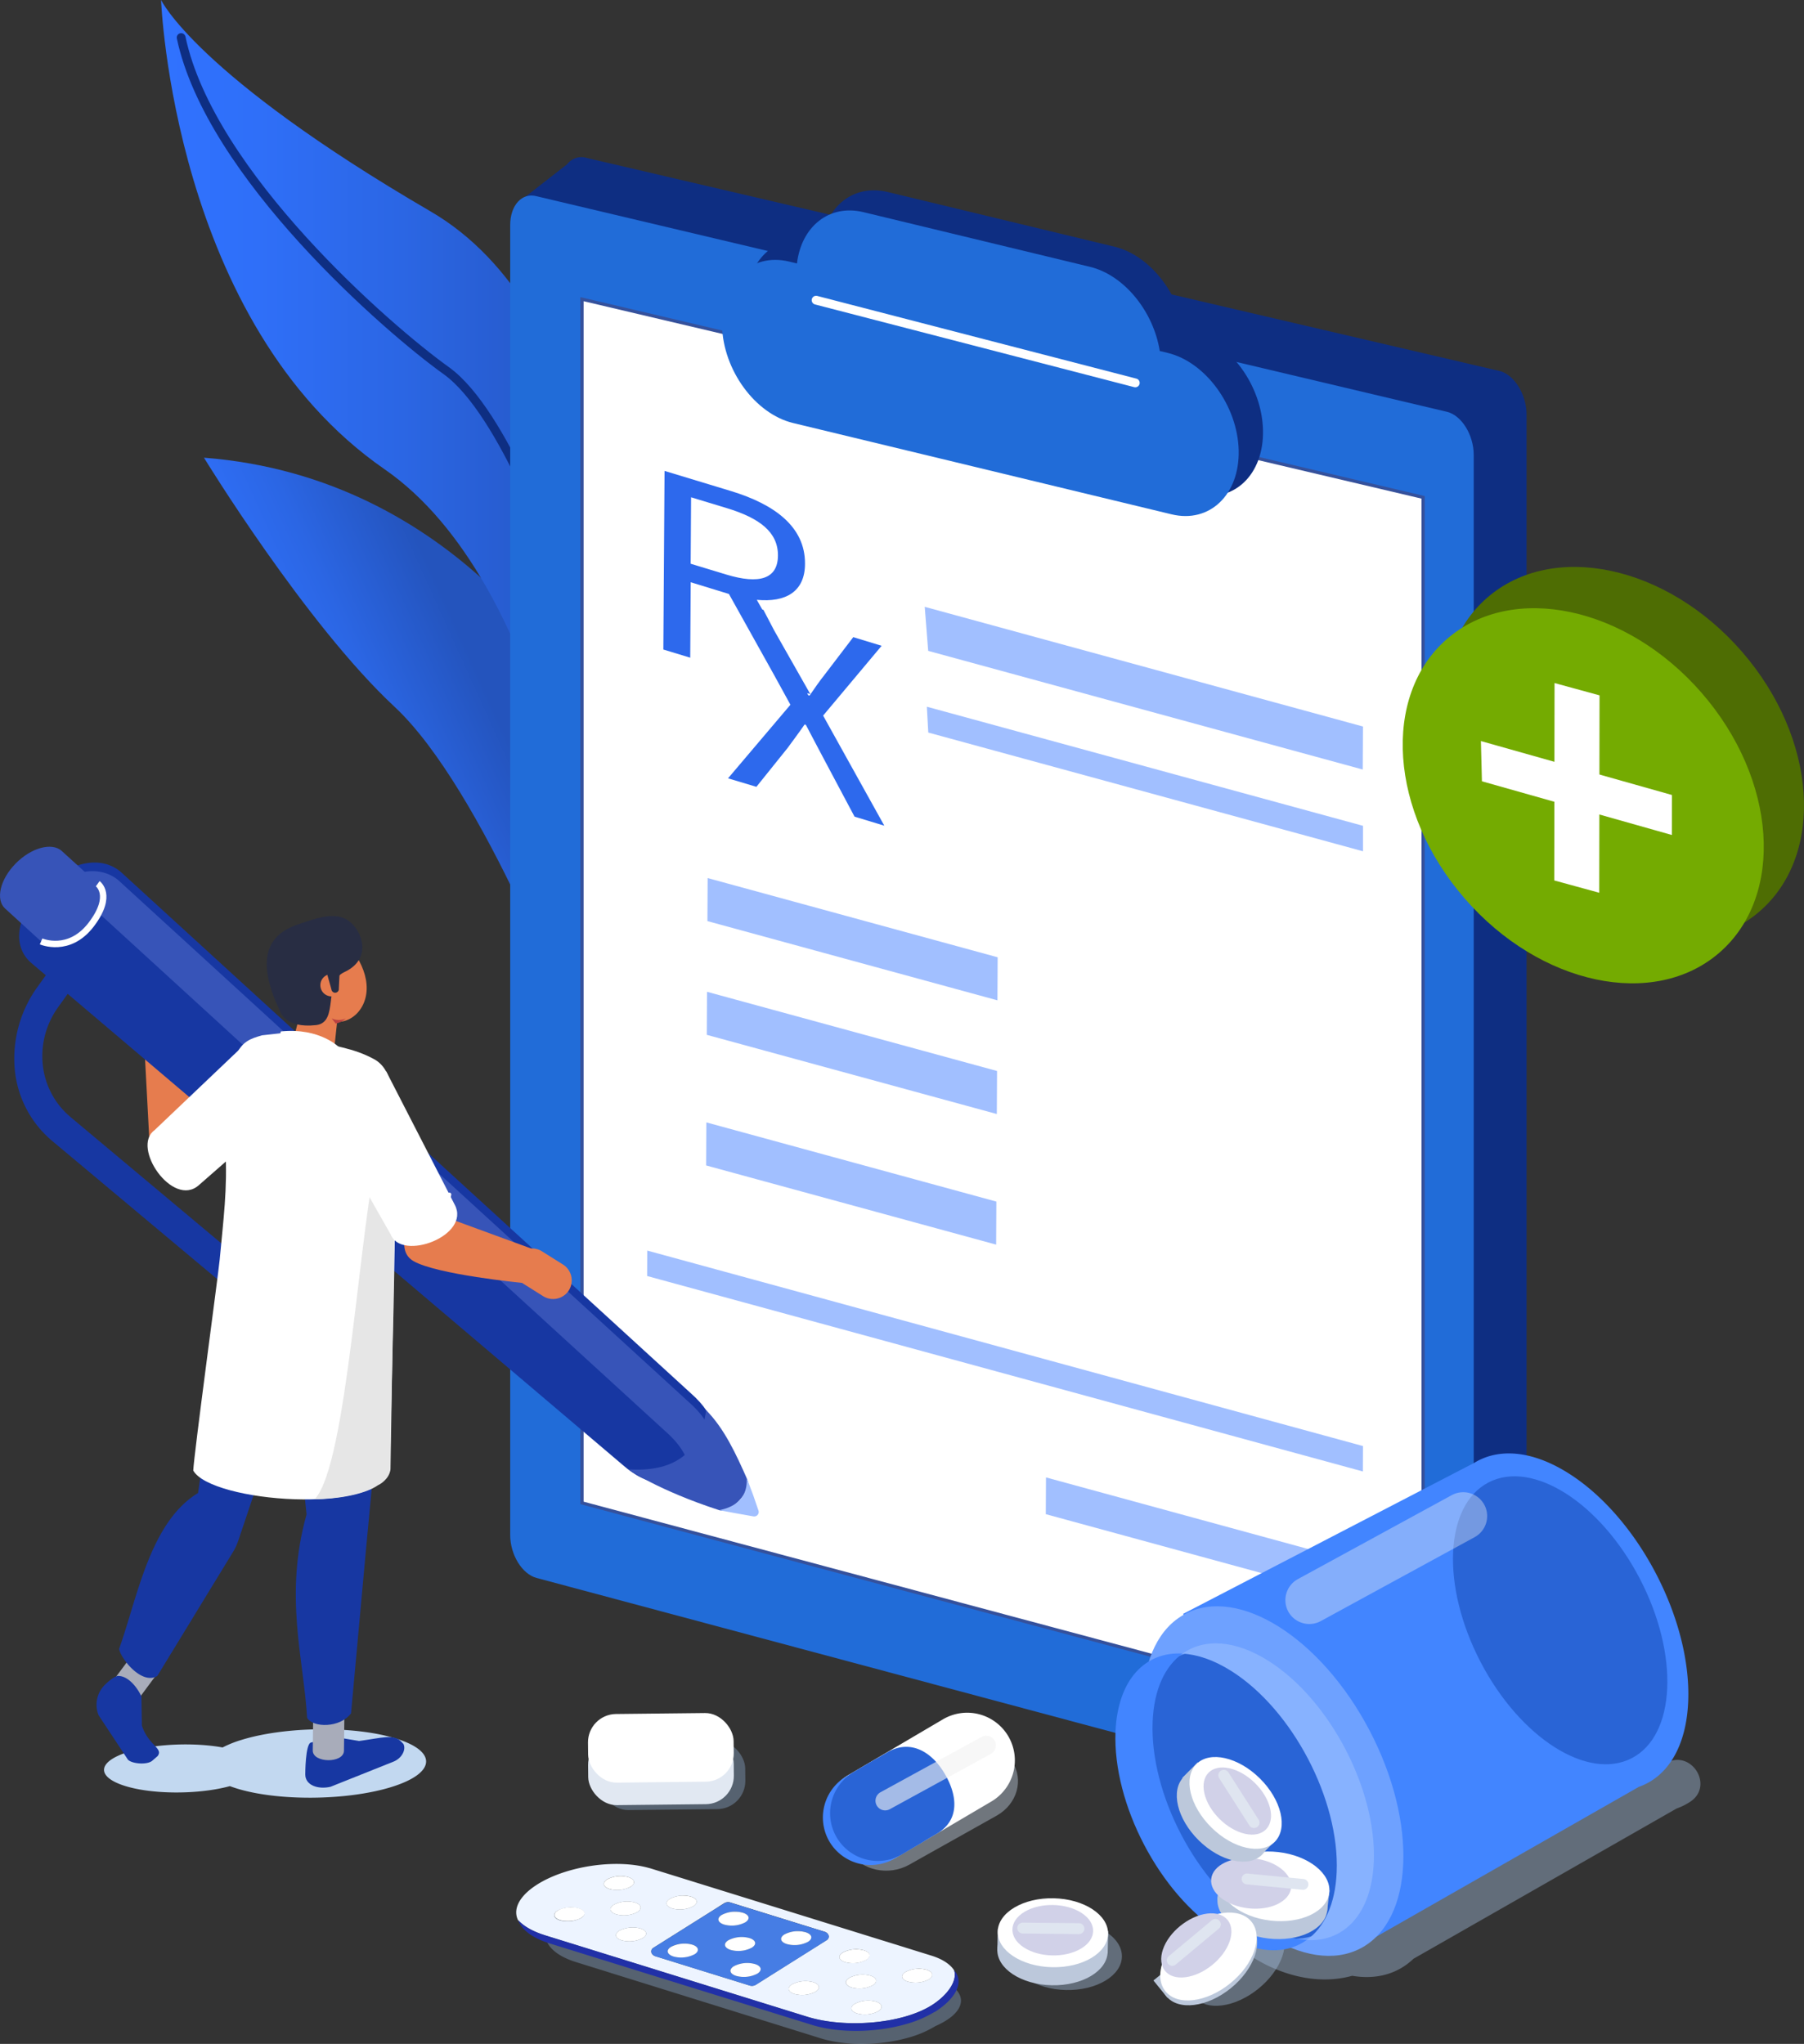 <svg xmlns="http://www.w3.org/2000/svg" xmlns:xlink="http://www.w3.org/1999/xlink" viewBox="0 0 636.15 720.85"><rect x="0" y="0" width="636.15" height="720.85" fill="#333333" stroke="none"/><defs><style>.cls-1{isolation:isolate;}.cls-2{fill:url(#linear-gradient);}.cls-3{fill:url(#linear-gradient-2);}.cls-20,.cls-21,.cls-4,.cls-8{fill:none;}.cls-4{stroke:#0e2e82;}.cls-20,.cls-4,.cls-8{stroke-linecap:round;stroke-linejoin:round;}.cls-4,.cls-8{stroke-width:3.1px;}.cls-5{fill:#0e2e82;}.cls-6{fill:#216cd8;}.cls-17,.cls-7{fill:#fff;}.cls-7{stroke:#35519c;stroke-width:1.14px;}.cls-21,.cls-7{stroke-miterlimit:10;}.cls-20,.cls-21,.cls-8{stroke:#fff;}.cls-9{fill:#e67c4e;}.cls-10{fill:#1737a2;}.cls-11{fill:#3754b8;}.cls-12{fill:#a1bfff;}.cls-13{fill:#27427a;}.cls-14{fill:#c2d8f0;}.cls-15{fill:#a8acba;}.cls-16{fill:#282d43;}.cls-18{fill:#ba4141;}.cls-19{fill:#e6e6e6;}.cls-20{stroke-width:1.37px;}.cls-21{stroke-width:2.27px;}.cls-22{fill:#2d69ed;}.cls-23{fill:#cad9eb;}.cls-23,.cls-27,.cls-30{opacity:0.4;mix-blend-mode:multiply;}.cls-24{fill:#4285ff;}.cls-25{fill:#2964d6;}.cls-26,.cls-33{fill:#f3f3f3;}.cls-26{opacity:0.61;}.cls-27{fill:#89a8cc;}.cls-28{fill:#e1e8f2;}.cls-29{fill:#4e6d03;}.cls-30{fill:#a8c4e5;}.cls-31{fill:#6ea1ff;}.cls-32{fill:#87b2ff;}.cls-33{opacity:0.37;}.cls-34{fill:#bcc8db;}.cls-35{fill:#d1d1e8;}.cls-36{fill:#dfe5f0;}.cls-37{fill:#edf4ff;}.cls-38{fill:#2130a7;}.cls-39{fill:#467de4;}.cls-40{fill:#74ab01;}</style><linearGradient id="linear-gradient" x1="1417.53" y1="434.63" x2="1536.67" y2="488.46" gradientTransform="matrix(-1, 0, 0, 1, 2275.33, 0)" gradientUnits="userSpaceOnUse"><stop offset="0" stop-color="#2454bd"/><stop offset="0.05" stop-color="#2557c4"/><stop offset="0.28" stop-color="#2b66e4"/><stop offset="0.48" stop-color="#2f6ff8"/><stop offset="0.61" stop-color="#3072ff"/></linearGradient><linearGradient id="linear-gradient-2" x1="1376.03" y1="348.14" x2="1533.58" y2="348.14" gradientTransform="matrix(-1, 0, 0, 1, 2275.33, 0)" gradientUnits="userSpaceOnUse"><stop offset="0" stop-color="#2454bd"/><stop offset="0.07" stop-color="#2557c4"/><stop offset="0.46" stop-color="#2b66e4"/><stop offset="0.78" stop-color="#2f6ff8"/><stop offset="1" stop-color="#3072ff"/></linearGradient></defs><g class="cls-1"><g id="Layer_1" data-name="Layer 1"><path class="cls-2" d="M887.61,431.59s-40.54-75.24-130.73-82.19c0,0,35.78,58.57,67.19,87.83S887.61,552,887.61,552Z" transform="translate(-684.96 -187.98)"/><path class="cls-3" d="M899.3,397s-2.09-99.27-62.54-134.48c-82.8-48.24-95-74.56-95-74.56s4.17,113.91,78.78,165.49c58.11,40.17,71.28,154.83,71.28,154.83Z" transform="translate(-684.96 -187.98)"/><path class="cls-4" d="M870.91,429.35s14.51,27.32,16.7,42.69" transform="translate(-684.96 -187.98)"/><path class="cls-4" d="M881.7,387.89s-18.92-54.55-39.37-69.18-83.26-69.16-93.49-117.48" transform="translate(-684.96 -187.98)"/><path class="cls-5" d="M1214,318.88l-322.16-75.2a6.31,6.31,0,0,0-6.88,2.22h0l-17.82,13.88,15.41,37.3V708.18c0,7,4.18,13.89,9.3,15.36L1173,804.34l27.77,25.21,18.1-13.78-.07-.13c2.68-1.47,4.48-5,4.48-9.53V334.24C1223.28,327.26,1219.1,320.35,1214,318.88Z" transform="translate(-684.96 -187.98)"/><path class="cls-6" d="M1195.38,830.49l-321.23-86c-5.1-1.37-9.28-8.19-9.28-15.17V267.38c0-7,4.17-11.56,9.27-10.2l321.23,76.08c5.1,1.36,9.27,8.19,9.27,15.16V820.29C1204.65,827.27,1200.48,831.85,1195.38,830.49Z" transform="translate(-684.96 -187.98)"/><polygon class="cls-7" points="501.83 609.46 205.23 530.05 205.23 105.51 501.83 175.4 501.83 609.46"/><path class="cls-5" d="M1105.31,305.33l-2.78-.67c-2.22-14-12.56-26.78-24.62-29.69L998,255.7c-12.06-2.91-21.89,5.05-23.44,18.09l-2.78-.67c-13.39-3.23-24,6.94-23.64,22.6h0c.39,15.66,11.66,31.12,25.05,34.35l133.5,32.21c13.39,3.23,24-6.94,23.64-22.6h0C1130,324,1118.7,308.56,1105.31,305.33Z" transform="translate(-684.96 -187.98)"/><path class="cls-6" d="M1096.71,312.44l-2.78-.67c-2.23-14-12.57-26.78-24.63-29.69L989.43,262.8c-12.06-2.9-21.88,5.05-23.43,18.1l-2.78-.67c-13.4-3.23-24,6.94-23.65,22.6h0c.39,15.66,11.67,31.11,25.06,34.34l133.49,32.21c13.39,3.23,24-6.93,23.64-22.59h0C1121.38,331.13,1110.1,315.67,1096.71,312.44Z" transform="translate(-684.96 -187.98)"/><line class="cls-8" x1="287.78" y1="105.87" x2="400.34" y2="135.04"/><path class="cls-9" d="M747.94,548.86s9.11,28.78,8,38.16-18.16,6-18.16,6l-2.24-42.39Z" transform="translate(-684.96 -187.98)"/><path class="cls-10" d="M795.44,660.6h0a5.69,5.69,0,0,0-.77-7.58L709.9,582a27.75,27.75,0,0,1-9.71-17.31,29.5,29.5,0,0,1,5.2-21.39l21.88-30.53-7.75-6.49-21.23,29.61a43.14,43.14,0,0,0-8.21,28.14,37.41,37.41,0,0,0,13,26.1l85.41,71.52A4.75,4.75,0,0,0,795.44,660.6Z" transform="translate(-684.96 -187.98)"/><path class="cls-10" d="M727.36,495.31,928.58,679.37c8.93,7.86,12,17,2.95,25.74h0c-8.93,8.58-18.19,7.27-27-.49L696.46,528C679.87,514.69,710.78,482,727.36,495.31Z" transform="translate(-684.96 -187.98)"/><path class="cls-11" d="M693.18,512.64c7.61-6.58,17.87-9.82,25.27-3.86L919.67,692.84c6.29,5.53,9.65,11.73,7.93,17.95a25.7,25.7,0,0,0,3.2-2.63c9-8.69,6-17.88-3-25.74L726.63,498.36C715.88,489.72,699.13,500.42,693.18,512.64Z" transform="translate(-684.96 -187.98)"/><path class="cls-11" d="M906.42,706.18s10.7,7.46,32.15,14.41c4,1.31,11.61-6.94,10-10.61-4.11-9.31-8.16-18.11-14.6-24.66C931.77,701.41,921.69,707.19,906.42,706.18Z" transform="translate(-684.96 -187.98)"/><path class="cls-12" d="M938.57,720.59l5.69,1.06,6.33,1.13a1.59,1.59,0,0,0,1.87-1.94l-1.91-5.57-2.29-6.09C948.71,715.89,944.68,719.41,938.57,720.59Z" transform="translate(-684.96 -187.98)"/><path class="cls-11" d="M686.8,508.46l.13.1h0L699.45,520c3.49,3.18,10.8,1.2,16.31-4.42s7.15-12.76,3.66-15.94l-12.53-11.4h0l-.12-.12c-3.5-3.17-10.8-1.19-16.31,4.43S683.3,505.28,686.8,508.46Z" transform="translate(-684.96 -187.98)"/><polygon class="cls-13" points="87.55 494.37 119.16 499.89 119.16 466.87 87.55 461.36 87.55 494.37"/><path class="cls-14" d="M824.84,801.21c-14.55-4.6-39-4.43-54.68.39a39.42,39.42,0,0,0-6.71,2.68c-10.19-1.84-23.86-1.31-33.13,1.54-11,3.39-11.62,8.75-1.39,12,9.82,3.1,26.08,3.1,37.09.1.68.25,1.39.5,2.15.74,14.55,4.61,39,4.43,54.69-.39S839.4,805.81,824.84,801.21Z" transform="translate(-684.96 -187.98)"/><path class="cls-10" d="M800.46,800.13,811.59,802c8.16-1.11,12.24-2.55,14.89.26l.75.79c1,2-.57,5.08-3.56,6.25l-22.16,8.85c-4.33,1-8.88-.47-8.9-4.34,0,0,0-10.83,2-11.26C798.58,801.69,797,801,800.46,800.13Z" transform="translate(-684.96 -187.98)"/><path class="cls-15" d="M806.25,805.43c-.06,4.54-11.1,4.41-11-.13l.18-14.75,11,.13Z" transform="translate(-684.96 -187.98)"/><path class="cls-10" d="M808.75,792.24c-3.85,5.22-13.43,5.14-15.49,1.6-1.2-20.87-8.23-43.08-.19-71.77l-9.33-87,38.89,7.77L814,734.69Z" transform="translate(-684.96 -187.98)"/><path class="cls-15" d="M734.43,786.33c-2.47,3.3-11.72-2.74-9.25-6.05l8-10.74,9.24,6Z" transform="translate(-684.96 -187.98)"/><path class="cls-10" d="M740.43,779.07c-5.42,3.23-12.73-5.84-13.48-9.53,6.53-18.24,10.82-44.59,27.84-55l7.23-49c-.62-7.53.78-13.51,3.89-24.53l27.94,16.45-24.91,74a19.5,19.5,0,0,1-1.78,3.82Z" transform="translate(-684.96 -187.98)"/><path class="cls-9" d="M814.26,536.85c-.25,8.93-8.4,14.24-15,10.15s-11.82-14.64-11.57-23.58,5.84-12.86,12.48-8.78S814.51,527.91,814.26,536.85Z" transform="translate(-684.96 -187.98)"/><path class="cls-9" d="M792.87,564.36l-.91-.23a5.82,5.82,0,0,1-4.16-7.07l4.5-17.4a5.81,5.81,0,0,1,7.06-4.15l.92.23a5.82,5.82,0,0,1,4.16,7.06l-1.87,17.36C801.77,563.25,796,565.16,792.87,564.36Z" transform="translate(-684.96 -187.98)"/><path class="cls-16" d="M783.76,544.73s1.66,6,12.64,4.79c8.28-.93,2.34-15.14,9.92-18.66,10.25-4.75,6.2-14.79,1.67-18.06s-10.29-1.39-17.38,1C783.11,516.3,772.89,522.1,783.76,544.73Z" transform="translate(-684.96 -187.98)"/><path class="cls-9" d="M805.81,535.51a3.94,3.94,0,1,1-3.82-4A3.93,3.93,0,0,1,805.81,535.51Z" transform="translate(-684.96 -187.98)"/><path class="cls-17" d="M753.11,706.62c.25-5.88,8.86-69.38,9.32-74.4,1.26-13.72,2.82-25.12,2-39,.42-36.25,4.95-37.8,12.94-40.1l8-.89c2.48.47,4.78,1.62,7.23,2.22,10.28,2.51,16.87,3.07,24.26,7.07,6.57,3.56,7,13.08,6.94,21.05,1.77,23.36-1.53,112-1.2,123.52C818.89,722.6,759.37,717.8,753.11,706.62Z" transform="translate(-684.96 -187.98)"/><path class="cls-18" d="M803.36,549l-1.44-1.85a5.91,5.91,0,0,0,5,0A7.57,7.57,0,0,1,803.36,549Z" transform="translate(-684.96 -187.98)"/><path class="cls-19" d="M824.62,585.29l-6,6.51c-7.08,28.57-11.1,112.75-22.71,124.94,7.1,0,17.56-1.51,22.38-5,.25,0,4-2,4.37-5.6Z" transform="translate(-684.96 -187.98)"/><path class="cls-17" d="M784,551.75s-1.92,5.25,4.27,7.21,16.41-1.49,16.41-1.49S797.92,550.34,784,551.75Z" transform="translate(-684.96 -187.98)"/><path class="cls-16" d="M803.31,538.09h0a1.31,1.31,0,0,1-1.47-1.13l-2.33-8.34c-.1-.72,1.77-.3,2.48-.39h0c.72-.1,2.76-.75,2.86,0l-.41,8.42A1.31,1.31,0,0,1,803.31,538.09Z" transform="translate(-684.96 -187.98)"/><path class="cls-9" d="M867,631.37h0a6.6,6.6,0,0,0,2.07,9.08l7.42,4.67a6.6,6.6,0,0,0,9.08-2.07h0a6.63,6.63,0,0,0-2.07-9.09l-7.42-4.66A6.61,6.61,0,0,0,867,631.37Z" transform="translate(-684.96 -187.98)"/><path class="cls-9" d="M869,640.43s-30-2.94-38.22-7.67,1.59-19.06,1.59-19.06l39.87,14.6Z" transform="translate(-684.96 -187.98)"/><path class="cls-17" d="M801.62,586.17l21.14,37.24c3.84,9.53,28.3.38,22.57-10.51-.36-.69-24.15-47-24.15-47S802.58,572.4,801.62,586.17Z" transform="translate(-684.96 -187.98)"/><path class="cls-17" d="M770.44,557.09l-31,29.5c-8.32,6,6.47,27.56,15.65,19.37.58-.52,39.74-34.78,39.74-34.78S784,554.69,770.44,557.09Z" transform="translate(-684.96 -187.98)"/><path class="cls-20" d="M824.16,616.07c5,4.87,17.84.53,19.26-6.8" transform="translate(-684.96 -187.98)"/><path class="cls-10" d="M734.83,786.32l.16,10.23c2.32,7.09,7.64,7.93,5.57,10.75l-1.75,1.52c-1.75,1.78-7.59,1.23-8.8-.32l-10.27-15.56A9.85,9.85,0,0,1,722,782.13s3-3,4.59-3.07C730.27,779,733.53,783.37,734.83,786.32Z" transform="translate(-684.96 -187.98)"/><path class="cls-21" d="M699.45,520s9.87,4.35,17.72-6,2.25-14.35,2.25-14.35" transform="translate(-684.96 -187.98)"/><polygon class="cls-12" points="480.55 271.4 327.31 229.55 326.09 214.02 480.63 256.23 480.55 271.4"/><polygon class="cls-12" points="351.73 352.8 249.46 324.86 249.54 309.68 351.81 337.62 351.73 352.8"/><polygon class="cls-12" points="351.51 392.9 249.24 364.97 249.32 349.79 351.59 377.72 351.51 392.9"/><polygon class="cls-12" points="351.27 438.96 249 411.03 249.08 395.85 351.35 423.78 351.27 438.96"/><polygon class="cls-12" points="480.56 564.55 368.78 534.02 368.85 521.06 480.63 551.59 480.56 564.55"/><polygon class="cls-12" points="480.63 300.23 327.34 258.36 326.84 249.25 480.63 291.25 480.63 300.23"/><polygon class="cls-12" points="480.59 518.96 228.2 450.03 228.25 441.06 480.63 510 480.59 518.96"/><path class="cls-22" d="M975.22,440.36l20.63-24.62-10-3.05-10,13.12c-1.84,2.33-3.35,4.47-5.42,7.5l-.46-.14-.37-.72,1.11.34-12.72-22.41-3.83-7.32-.4-.12-1.93-3.41c10.29,1,17-2.94,17-12.73.09-13.07-10.84-21-26.13-25.64l-23.4-7.1-.42,63,9.48,2.88.17-26.61L942,397.46,957.91,426l5.78,10.53-22,25.95,10,3,11-13.7c1.84-2.52,3.8-5.11,6-8.29l.45.14c2.38,4.57,4.41,8.36,6.33,12L986.3,476l10.5,3.19Zm-34.16-49.75-12.55-3.81.15-23.43,12.56,3.81c11.64,3.53,18.12,8.48,18.07,16.74S952.7,394.15,941.06,390.61Z" transform="translate(-684.96 -187.98)"/><path class="cls-23" d="M990.14,822.19l.68-.37h0l4.8-2.7,7.61-4.27h0l17.83-10c7.21-4,16.57-2.07,20.8,4.38s1.8,15-5.41,19.08L1019,838.1h0l-4.46,2.5-.67.38h0l-1.61.9-6.73,3.78c-7.21,4-16.57,2.07-20.8-4.38h0C980.5,834.83,982.93,826.24,990.14,822.19Z" transform="translate(-684.96 -187.98)"/><path class="cls-17" d="M1034.58,823.32,1001.18,843a16.83,16.83,0,0,1-23-6h0a16.83,16.83,0,0,1,5.94-23l33.4-19.67a16.83,16.83,0,0,1,23,6h0A16.83,16.83,0,0,1,1034.58,823.32Z" transform="translate(-684.96 -187.98)"/><path class="cls-24" d="M983.39,814.49l9.21-5.43a16.83,16.83,0,0,1,23,6h0a16.85,16.85,0,0,1-5.94,23l-1.78,1-7.43,4.38a16.85,16.85,0,0,1-23-5.95h0A16.83,16.83,0,0,1,983.39,814.49Z" transform="translate(-684.96 -187.98)"/><path class="cls-25" d="M985.91,813l11.93-7c8-4.68,15.58-.4,20.27,7.56h0c4.69,8,5.16,16.45-2.8,21.14l-4.93,2.9L1003,842a16.83,16.83,0,0,1-23-6h0A16.85,16.85,0,0,1,985.91,813Z" transform="translate(-684.96 -187.98)"/><path class="cls-26" d="M998.73,826.06l35.63-19.51a3.43,3.43,0,0,0,1.36-4.64h0a3.43,3.43,0,0,0-4.63-1.35l-35.63,19.51a3.42,3.42,0,0,0-1.36,4.63h0A3.42,3.42,0,0,0,998.73,826.06Z" transform="translate(-684.96 -187.98)"/><rect class="cls-27" x="896.38" y="802.03" width="51.35" height="24.21" rx="9.97" transform="translate(1167.95 1430.22) rotate(179.38)"/><rect class="cls-28" x="892.33" y="800.28" width="51.35" height="24.21" rx="9.97" transform="translate(1159.82 1426.77) rotate(179.38)"/><rect class="cls-17" x="892.29" y="792.36" width="51.35" height="24.21" rx="9.97" transform="translate(1159.66 1410.92) rotate(179.38)"/><ellipse class="cls-29" cx="1257.45" cy="454.08" rx="55.32" ry="73.26" transform="translate(-674.51 748.14) rotate(-40.99)"/><path class="cls-30" d="M1272.44,809.78l-103,57.54a20.7,20.7,0,0,0-1.81-1.1l-40.78-6.91-.76,18.5s16.81,12.2,35.7,7c8.58,1.45,16.08-.7,21.6-6l92.8-53a22,22,0,0,0,4.81-2.39C1289.51,817.78,1281.36,804.8,1272.44,809.78Z" transform="translate(-684.96 -187.98)"/><ellipse class="cls-30" cx="1061.06" cy="877.61" rx="12.16" ry="19.46" transform="translate(-524.2 1731.51) rotate(-88.76)"/><path class="cls-30" d="M1136.47,868.2v0l-.36-.45h0l-4-4.94h0l-.53-.65,0,0c-2-2-5.23-3-9.28-2.47-8.89,1.1-18.46,8.87-21.36,17.34-1.33,3.86-1,7.2.5,9.59l0,0,4.9,6,0,0c2,2.12,5.29,3.16,9.45,2.65,8.9-1.1,18.46-8.87,21.37-17.34C1138.47,874,1138.13,870.6,1136.47,868.2Z" transform="translate(-684.96 -187.98)"/><path class="cls-24" d="M1280.27,788.1c1.2-28.94-17.66-65-42.13-80.47-11.64-7.38-22.46-8.77-30.72-5.09h0a21.36,21.36,0,0,0-2.59,1.37l-102.66,53.26,67.58,114.15,93.11-53.14h0C1272.89,814.67,1279.61,804.17,1280.27,788.1Z" transform="translate(-684.96 -187.98)"/><ellipse class="cls-31" cx="1133.88" cy="816.01" rx="38.44" ry="66.59" transform="translate(-934.1 431.05) rotate(-27.63)"/><ellipse class="cls-25" cx="1125.33" cy="820.9" rx="31.69" ry="54.79" transform="translate(-936.69 423.28) rotate(-27.45)"/><ellipse class="cls-25" cx="1235.14" cy="759.34" rx="31.69" ry="54.79" transform="translate(-895.95 466.97) rotate(-27.45)"/><path class="cls-32" d="M1132.32,773.78c-11.88-7.53-22.78-8-30.34-2.59,5.27.3,11.13,2.29,17.25,6.17,21.53,13.65,38.14,45.37,37.09,70.85-.48,11.41-4.42,19.63-10.57,24,13.3.75,22.91-9.34,23.66-27.58C1170.46,819.15,1153.86,787.43,1132.32,773.78Z" transform="translate(-684.96 -187.98)"/><path class="cls-24" d="M1128.51,866c-21.54-13.65-38.15-45.37-37.09-70.84.47-11.42,4.41-19.64,10.56-24-13.3-.75-22.9,9.34-23.66,27.58-1,25.48,15.56,57.2,37.09,70.85,11.89,7.53,22.78,8,30.34,2.59C1140.48,871.92,1134.62,869.92,1128.51,866Z" transform="translate(-684.96 -187.98)"/><path class="cls-33" d="M1205,730.09l-54.3,29.63a8.47,8.47,0,0,1-11.45-3.36h0a8.47,8.47,0,0,1,3.37-11.45l54.3-29.63a8.46,8.46,0,0,1,11.44,3.37h0A8.46,8.46,0,0,1,1205,730.09Z" transform="translate(-684.96 -187.98)"/><ellipse class="cls-34" cx="1133.65" cy="859.59" rx="12.16" ry="19.46" transform="translate(-535.33 1699.11) rotate(-83.41)"/><rect class="cls-34" x="1114.57" y="852.41" width="38.92" height="7.78" transform="translate(-579.21 -312.45) rotate(6.59)"/><ellipse class="cls-17" cx="1134.38" cy="853.27" rx="12.16" ry="19.46" transform="translate(-528.41 1694.24) rotate(-83.41)"/><ellipse class="cls-35" cx="1134.48" cy="852.44" rx="8.89" ry="14.23" transform="matrix(0.11, -0.99, 0.99, 0.11, -527.51, 1693.6)"/><ellipse class="cls-34" cx="1111.34" cy="879.68" rx="19.46" ry="12.16" transform="translate(-990.88 708.99) rotate(-39.06)"/><rect class="cls-34" x="1089.8" y="873.23" width="38.92" height="7.78" transform="translate(-989.73 707.15) rotate(-39.06)"/><ellipse class="cls-17" cx="1107.33" cy="874.74" rx="19.46" ry="12.16" transform="matrix(0.78, -0.63, 0.63, 0.78, -988.66, 705.35)"/><path class="cls-35" d="M1118.59,872.64c-2.13,6.2-9.13,11.88-15.63,12.68s-10-3.56-7.93-9.76,9.13-11.88,15.63-12.69S1120.71,866.44,1118.59,872.64Z" transform="translate(-684.96 -187.98)"/><ellipse class="cls-34" cx="1116.19" cy="828.3" rx="12.16" ry="19.46" transform="translate(-942.6 851.4) rotate(-45.31)"/><rect class="cls-34" x="1099.06" y="822.05" width="38.92" height="7.78" transform="translate(219.13 -735.82) rotate(44.69)"/><ellipse class="cls-17" cx="1120.66" cy="823.77" rx="12.16" ry="19.46" transform="translate(-938.05 853.23) rotate(-45.31)"/><path class="cls-35" d="M1124,834.73c-6.39-1.44-12.8-7.78-14.31-14.16s2.45-10.38,8.85-8.94,12.8,7.78,14.31,14.15S1130.38,836.17,1124,834.73Z" transform="translate(-684.96 -187.98)"/><ellipse class="cls-34" cx="1056.04" cy="875.93" rx="12.16" ry="19.46" transform="translate(-527.44 1724.85) rotate(-88.76)"/><rect class="cls-34" x="1036.66" y="868.74" width="38.92" height="7.78" transform="translate(-665.91 -210.53) rotate(1.23)"/><ellipse class="cls-17" cx="1056.18" cy="869.57" rx="12.16" ry="19.46" transform="translate(-520.94 1718.76) rotate(-88.76)"/><path class="cls-35" d="M1066.13,875.24c-5.64,3.35-14.65,3.16-20.13-.43s-5.36-9.23.27-12.58,14.64-3.16,20.13.44S1071.76,871.89,1066.13,875.24Z" transform="translate(-684.96 -187.98)"/><path class="cls-36" d="M1065.41,870.1l-19.82-.21a1.91,1.91,0,0,1-1.89-1.94h0a1.92,1.92,0,0,1,1.93-1.89l19.82.2a1.93,1.93,0,0,1,1.9,1.94h0A1.93,1.93,0,0,1,1065.41,870.1Z" transform="translate(-684.96 -187.98)"/><path class="cls-36" d="M1114.78,868.15l-15.22,12.7a1.93,1.93,0,0,1-2.7-.25h0a1.92,1.92,0,0,1,.24-2.7l15.22-12.69a1.92,1.92,0,0,1,2.7.24h0A1.92,1.92,0,0,1,1114.78,868.15Z" transform="translate(-684.96 -187.98)"/><path class="cls-36" d="M1144.24,854.47l-19.71-1.91a1.93,1.93,0,0,1-1.72-2.09h0a1.92,1.92,0,0,1,2.09-1.72l19.71,1.92a1.92,1.92,0,0,1,1.72,2.09h0A1.92,1.92,0,0,1,1144.24,854.47Z" transform="translate(-684.96 -187.98)"/><path class="cls-36" d="M1112,820.56h19.8a1.92,1.92,0,0,1,1.92,1.92v0a1.92,1.92,0,0,1-1.92,1.92H1112a1.92,1.92,0,0,1-1.92-1.92v0a1.91,1.91,0,0,1,1.91-1.91Z" transform="translate(526.06 -753.77) rotate(57.43)"/><path class="cls-27" d="M883.91,860.45h0c9.59-6,25.59-8.41,36.38-5.51l1,.28,92.3,28.68c3.78,1.17,6.32,2.89,7.59,4.9h0c4.91,4.05,3.11,9.59-6.38,13.76h0a37.19,37.19,0,0,1-9.28,4c-9.77,2.84-22,3.14-31.17.3L888.13,880c-5.66-1.76-9.15-4.41-10.37-7.36C875.61,869,877.61,864.42,883.91,860.45Z" transform="translate(-684.96 -187.98)"/><path class="cls-37" d="M877.18,870.56l92.33,28.68c13.31,4.14,33.38,2.62,44-4,5.57-3.51,9.18-8.64,7.92-12.33-1.36-2.14-4.08-4-8.12-5.24l-98.79-30.69c-.36-.11-.74-.2-1.11-.3-11.54-3.1-28.68-.57-38.94,5.89h0c-6.74,4.25-8.88,9.16-6.58,13.09-.05-.14-.11-.28-.16-.41C869.61,867.33,872.79,869.2,877.18,870.56Zm24.21-10.81a10.25,10.25,0,0,1,7.47-.79c2.3.72,2.68,2.23.85,3.38a10.2,10.2,0,0,1-7.47.79C899.94,862.42,899.56,860.91,901.39,859.75Zm2.78,12.54c-2.29-.71-2.67-2.22-.85-3.37a10.23,10.23,0,0,1,7.48-.8c2.3.72,2.68,2.23.85,3.38A10.23,10.23,0,0,1,904.17,872.29Zm60.92,18.93c-2.3-.71-2.68-2.23-.85-3.38a10.26,10.26,0,0,1,7.47-.79c2.3.71,2.68,2.23.85,3.38A10.25,10.25,0,0,1,965.09,891.22Zm22.12,6.87c-2.3-.71-2.68-2.22-.85-3.38a10.28,10.28,0,0,1,7.48-.79c2.29.72,2.67,2.23.84,3.38A10.2,10.2,0,0,1,987.21,898.09Zm17-14.6a10.2,10.2,0,0,1,7.47-.8c2.3.72,2.68,2.23.85,3.38a10.21,10.21,0,0,1-7.47.79C1002.78,886.15,1002.4,884.64,1004.23,883.49Zm-11.48,4.65a10.26,10.26,0,0,1-7.47.79c-2.3-.71-2.68-2.23-.85-3.38a10.25,10.25,0,0,1,7.47-.79C994.2,885.47,994.58,887,992.75,888.14Zm-10.64-11.53a10.25,10.25,0,0,1,7.47-.79c2.3.71,2.68,2.23.85,3.38A10.21,10.21,0,0,1,983,880C980.66,879.28,980.28,877.77,982.11,876.61Zm-60.94-18.93a10.2,10.2,0,0,1,7.47-.79c2.3.71,2.68,2.23.85,3.38a10.25,10.25,0,0,1-7.47.79C919.72,860.35,919.34,858.83,921.17,857.68Zm19.2,1.52a2.71,2.71,0,0,1,2.19-.24l33.16,10.3c1.63.51,2,2.16.75,3l-25,15.74a2.67,2.67,0,0,1-2.19.23l-33.16-10.3c-1.63-.5-2-2.16-.75-3Zm-41.32-8.39a10.2,10.2,0,0,1,7.47-.79c2.3.71,2.68,2.22.85,3.37a10.21,10.21,0,0,1-7.47.8C897.6,853.47,897.22,852,899.05,850.81Zm-17.49,11.05a10.25,10.25,0,0,1,7.47-.8c2.3.72,2.68,2.23.85,3.38a10.25,10.25,0,0,1-7.47.8C880.11,864.52,879.73,863,881.56,861.86Z" transform="translate(-684.96 -187.98)"/><path class="cls-38" d="M1014.57,897.58c7.1-4.47,10.72-10.4,6.83-14.72h0c1.26,3.69-2.35,8.82-7.92,12.33-10.59,6.67-30.66,8.19-44,4l-92.33-28.68c-4.39-1.36-7.57-3.23-9.48-5.36,0,.13.11.27.16.41,1.31,3.16,5,6,11.1,7.88l92.33,28.68c9.8,3.05,22.9,2.72,33.35-.32a40,40,0,0,0,9.93-4.27Z" transform="translate(-684.96 -187.98)"/><path class="cls-39" d="M915.37,874.94c-1.29.81-.88,2.47.75,3l33.16,10.3a2.67,2.67,0,0,0,2.19-.23l25-15.74c1.29-.82.88-2.47-.75-3L942.56,859a2.71,2.71,0,0,0-2.19.24ZM952,884.05a10.28,10.28,0,0,1-7.48.79c-2.29-.71-2.67-2.23-.85-3.38a10.23,10.23,0,0,1,7.48-.79C953.48,881.38,953.86,882.89,952,884.05Zm9.54-13.82a10.25,10.25,0,0,1,7.47-.79c2.3.71,2.68,2.23.85,3.38a10.25,10.25,0,0,1-7.47.79C960.12,872.9,959.74,871.38,961.57,870.23Zm-11.48,4.65a10.2,10.2,0,0,1-7.47.8c-2.3-.72-2.68-2.23-.85-3.38a10.2,10.2,0,0,1,7.47-.79C951.54,872.22,951.92,873.73,950.09,874.88Zm-10.64-11.52a10.2,10.2,0,0,1,7.47-.79c2.3.71,2.68,2.22.85,3.38a10.25,10.25,0,0,1-7.47.79C938,866,937.62,864.51,939.45,863.36Zm-17.87,11.23a10.23,10.23,0,0,1,7.48-.79c2.29.71,2.67,2.22.85,3.37a10.23,10.23,0,0,1-7.48.8C920.13,877.25,919.75,875.74,921.58,874.59Z" transform="translate(-684.96 -187.98)"/><path class="cls-17" d="M899.9,854.19a10.21,10.21,0,0,0,7.47-.8c1.83-1.15,1.45-2.66-.85-3.37a10.2,10.2,0,0,0-7.47.79C897.22,852,897.6,853.47,899.9,854.19Z" transform="translate(-684.96 -187.98)"/><path class="cls-17" d="M922,861.06a10.25,10.25,0,0,0,7.47-.79c1.83-1.15,1.45-2.67-.85-3.38a10.2,10.2,0,0,0-7.47.79C919.34,858.83,919.72,860.35,922,861.06Z" transform="translate(-684.96 -187.98)"/><path class="cls-17" d="M902.24,863.13a10.2,10.2,0,0,0,7.47-.79c1.83-1.15,1.45-2.66-.85-3.38a10.25,10.25,0,0,0-7.47.79C899.56,860.91,899.94,862.42,902.24,863.13Z" transform="translate(-684.96 -187.98)"/><path class="cls-17" d="M911.65,871.5c1.83-1.15,1.45-2.66-.85-3.38a10.23,10.23,0,0,0-7.48.8c-1.82,1.15-1.44,2.66.85,3.37A10.23,10.23,0,0,0,911.65,871.5Z" transform="translate(-684.96 -187.98)"/><ellipse class="cls-17" cx="885.72" cy="863.15" rx="5.33" ry="2.43" transform="translate(-741.7 -125.64) rotate(-3.91)"/><path class="cls-17" d="M983,880a10.21,10.21,0,0,0,7.47-.79c1.83-1.15,1.45-2.67-.85-3.38a10.25,10.25,0,0,0-7.47.79C980.28,877.77,980.66,879.28,983,880Z" transform="translate(-684.96 -187.98)"/><path class="cls-17" d="M972.56,890.43c1.83-1.15,1.45-2.67-.85-3.38a10.26,10.26,0,0,0-7.47.79c-1.83,1.15-1.45,2.67.85,3.38A10.25,10.25,0,0,0,972.56,890.43Z" transform="translate(-684.96 -187.98)"/><path class="cls-17" d="M1005.08,886.86a10.21,10.21,0,0,0,7.47-.79c1.83-1.15,1.45-2.66-.85-3.38a10.2,10.2,0,0,0-7.47.8C1002.4,884.64,1002.78,886.15,1005.08,886.86Z" transform="translate(-684.96 -187.98)"/><path class="cls-17" d="M991.9,884.76a10.25,10.25,0,0,0-7.47.79c-1.83,1.15-1.45,2.67.85,3.38a10.26,10.26,0,0,0,7.47-.79C994.58,887,994.2,885.47,991.9,884.76Z" transform="translate(-684.96 -187.98)"/><path class="cls-17" d="M993.84,893.92a10.28,10.28,0,0,0-7.48.79c-1.83,1.16-1.45,2.67.85,3.38a10.2,10.2,0,0,0,7.47-.79C996.51,896.15,996.13,894.64,993.84,893.92Z" transform="translate(-684.96 -187.98)"/><path class="cls-17" d="M940.3,866.74a10.25,10.25,0,0,0,7.47-.79c1.83-1.16,1.45-2.67-.85-3.38a10.2,10.2,0,0,0-7.47.79C937.62,864.51,938,866,940.3,866.74Z" transform="translate(-684.96 -187.98)"/><path class="cls-17" d="M922.43,878a10.23,10.23,0,0,0,7.48-.8c1.82-1.15,1.44-2.66-.85-3.37a10.23,10.23,0,0,0-7.48.79C919.75,875.74,920.13,877.25,922.43,878Z" transform="translate(-684.96 -187.98)"/><path class="cls-17" d="M962.42,873.61a10.25,10.25,0,0,0,7.47-.79c1.83-1.15,1.45-2.67-.85-3.38a10.25,10.25,0,0,0-7.47.79C959.74,871.38,960.12,872.9,962.42,873.61Z" transform="translate(-684.96 -187.98)"/><path class="cls-17" d="M949.24,871.51a10.2,10.2,0,0,0-7.47.79c-1.83,1.15-1.45,2.66.85,3.38a10.2,10.2,0,0,0,7.47-.8C951.92,873.73,951.54,872.22,949.24,871.51Z" transform="translate(-684.96 -187.98)"/><path class="cls-17" d="M951.18,880.67a10.23,10.23,0,0,0-7.48.79c-1.82,1.15-1.44,2.67.85,3.38a10.28,10.28,0,0,0,7.48-.79C953.86,882.89,953.48,881.38,951.18,880.67Z" transform="translate(-684.96 -187.98)"/><ellipse class="cls-40" cx="1243.27" cy="468.64" rx="55.32" ry="73.26" transform="translate(-687.54 742.41) rotate(-40.99)"/><polygon class="cls-17" points="563.95 314.86 548.08 310.52 548.18 240.9 564.05 245.24 563.95 314.86"/><polygon class="cls-17" points="522.58 275.55 522.22 261.36 589.58 280.38 589.56 294.49 522.58 275.55"/></g></g></svg>